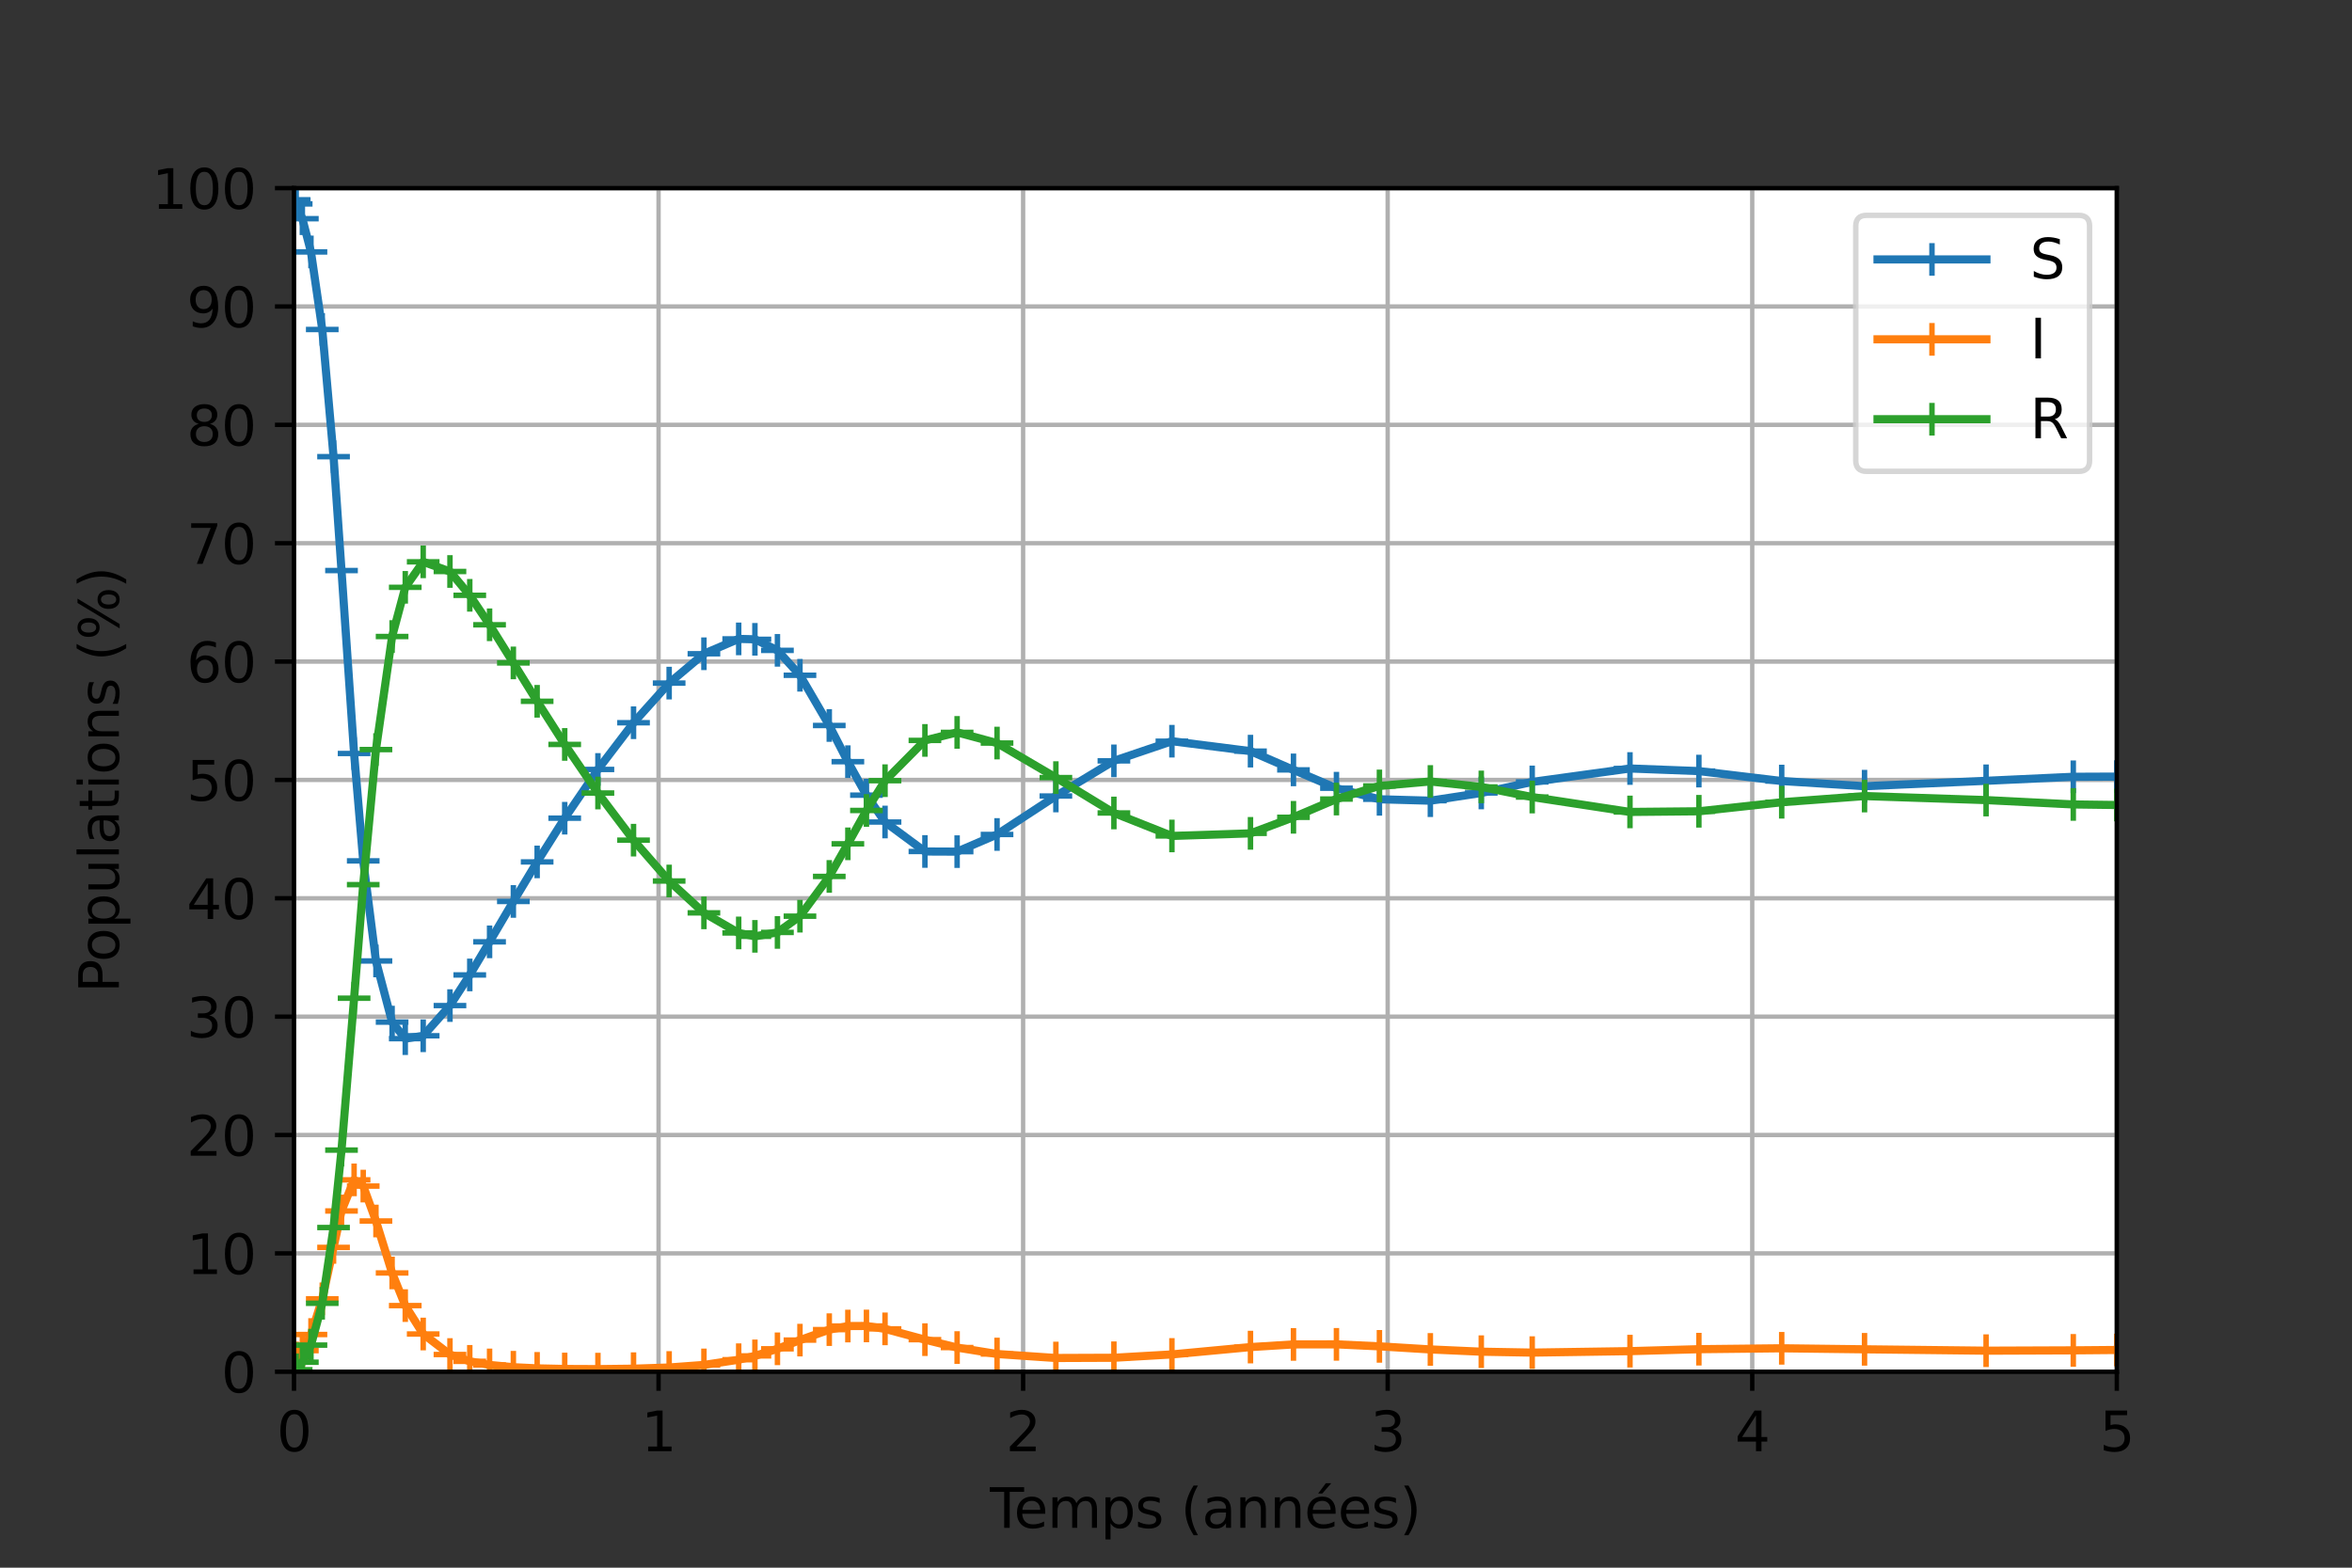<?xml version="1.0" encoding="utf-8" standalone="no"?>
<!DOCTYPE svg PUBLIC "-//W3C//DTD SVG 1.1//EN"
  "http://www.w3.org/Graphics/SVG/1.1/DTD/svg11.dtd">
<svg height="288pt" version="1.1" viewBox="0 0 432 288" width="432pt" xmlns="http://www.w3.org/2000/svg" xmlns:xlink="http://www.w3.org/1999/xlink">
 <rect x="0" y="0" width="432" height="288" fill="#333333" stroke="none"/>
 <defs>
  <style type="text/css">*{stroke-linecap:butt;stroke-linejoin:round;}</style>
 </defs>
 <g id="figure_1">
  <g id="patch_1">
   <path d="M 0 288 
L 432 288 
L 432 0 
L 0 0 
z
" style="fill:none;"/>
  </g>
  <g id="axes_1">
   <g id="patch_2">
    <path d="M 54 252 
L 388.8 252 
L 388.8 34.56 
L 54 34.56 
z
" style="fill:#ffffff;"/>
   </g>
   <g id="matplotlib.axis_1">
    <g id="xtick_1">
     <g id="line2d_1">
      <path clip-path="url(#p3709b6b280)" d="M 54 252 
L 54 34.56 
" style="fill:none;stroke:#b0b0b0;stroke-linecap:square;stroke-width:0.8;"/>
     </g>
     <g id="line2d_2">
      <defs>
       <path d="M 0 0 
L 0 3.5 
" id="m9c7aec742c" style="stroke:#000000;stroke-width:0.8;"/>
      </defs>
      <g>
       <use style="stroke:#000000;stroke-width:0.8;" x="54" xlink:href="#m9c7aec742c" y="252"/>
      </g>
     </g>
     <g id="text_1">
      <!-- 0 -->
      <g transform="translate(50.819 266.598)scale(0.1 -0.1)">
       <defs>
        <path d="M 2034 4250 
Q 1547 4250 1301 3770 
Q 1056 3291 1056 2328 
Q 1056 1369 1301 889 
Q 1547 409 2034 409 
Q 2525 409 2770 889 
Q 3016 1369 3016 2328 
Q 3016 3291 2770 3770 
Q 2525 4250 2034 4250 
z
M 2034 4750 
Q 2819 4750 3233 4129 
Q 3647 3509 3647 2328 
Q 3647 1150 3233 529 
Q 2819 -91 2034 -91 
Q 1250 -91 836 529 
Q 422 1150 422 2328 
Q 422 3509 836 4129 
Q 1250 4750 2034 4750 
z
" id="DejaVuSans-30" transform="scale(0.016)"/>
       </defs>
       <use xlink:href="#DejaVuSans-30"/>
      </g>
     </g>
    </g>
    <g id="xtick_2">
     <g id="line2d_3">
      <path clip-path="url(#p3709b6b280)" d="M 120.96 252 
L 120.96 34.56 
" style="fill:none;stroke:#b0b0b0;stroke-linecap:square;stroke-width:0.8;"/>
     </g>
     <g id="line2d_4">
      <g>
       <use style="stroke:#000000;stroke-width:0.8;" x="120.96" xlink:href="#m9c7aec742c" y="252"/>
      </g>
     </g>
     <g id="text_2">
      <!-- 1 -->
      <g transform="translate(117.779 266.598)scale(0.1 -0.1)">
       <defs>
        <path d="M 794 531 
L 1825 531 
L 1825 4091 
L 703 3866 
L 703 4441 
L 1819 4666 
L 2450 4666 
L 2450 531 
L 3481 531 
L 3481 0 
L 794 0 
L 794 531 
z
" id="DejaVuSans-31" transform="scale(0.016)"/>
       </defs>
       <use xlink:href="#DejaVuSans-31"/>
      </g>
     </g>
    </g>
    <g id="xtick_3">
     <g id="line2d_5">
      <path clip-path="url(#p3709b6b280)" d="M 187.92 252 
L 187.92 34.56 
" style="fill:none;stroke:#b0b0b0;stroke-linecap:square;stroke-width:0.8;"/>
     </g>
     <g id="line2d_6">
      <g>
       <use style="stroke:#000000;stroke-width:0.8;" x="187.92" xlink:href="#m9c7aec742c" y="252"/>
      </g>
     </g>
     <g id="text_3">
      <!-- 2 -->
      <g transform="translate(184.739 266.598)scale(0.1 -0.1)">
       <defs>
        <path d="M 1228 531 
L 3431 531 
L 3431 0 
L 469 0 
L 469 531 
Q 828 903 1448 1529 
Q 2069 2156 2228 2338 
Q 2531 2678 2651 2914 
Q 2772 3150 2772 3378 
Q 2772 3750 2511 3984 
Q 2250 4219 1831 4219 
Q 1534 4219 1204 4116 
Q 875 4013 500 3803 
L 500 4441 
Q 881 4594 1212 4672 
Q 1544 4750 1819 4750 
Q 2544 4750 2975 4387 
Q 3406 4025 3406 3419 
Q 3406 3131 3298 2873 
Q 3191 2616 2906 2266 
Q 2828 2175 2409 1742 
Q 1991 1309 1228 531 
z
" id="DejaVuSans-32" transform="scale(0.016)"/>
       </defs>
       <use xlink:href="#DejaVuSans-32"/>
      </g>
     </g>
    </g>
    <g id="xtick_4">
     <g id="line2d_7">
      <path clip-path="url(#p3709b6b280)" d="M 254.88 252 
L 254.88 34.56 
" style="fill:none;stroke:#b0b0b0;stroke-linecap:square;stroke-width:0.8;"/>
     </g>
     <g id="line2d_8">
      <g>
       <use style="stroke:#000000;stroke-width:0.8;" x="254.88" xlink:href="#m9c7aec742c" y="252"/>
      </g>
     </g>
     <g id="text_4">
      <!-- 3 -->
      <g transform="translate(251.699 266.598)scale(0.1 -0.1)">
       <defs>
        <path d="M 2597 2516 
Q 3050 2419 3304 2112 
Q 3559 1806 3559 1356 
Q 3559 666 3084 287 
Q 2609 -91 1734 -91 
Q 1441 -91 1130 -33 
Q 819 25 488 141 
L 488 750 
Q 750 597 1062 519 
Q 1375 441 1716 441 
Q 2309 441 2620 675 
Q 2931 909 2931 1356 
Q 2931 1769 2642 2001 
Q 2353 2234 1838 2234 
L 1294 2234 
L 1294 2753 
L 1863 2753 
Q 2328 2753 2575 2939 
Q 2822 3125 2822 3475 
Q 2822 3834 2567 4026 
Q 2313 4219 1838 4219 
Q 1578 4219 1281 4162 
Q 984 4106 628 3988 
L 628 4550 
Q 988 4650 1302 4700 
Q 1616 4750 1894 4750 
Q 2613 4750 3031 4423 
Q 3450 4097 3450 3541 
Q 3450 3153 3228 2886 
Q 3006 2619 2597 2516 
z
" id="DejaVuSans-33" transform="scale(0.016)"/>
       </defs>
       <use xlink:href="#DejaVuSans-33"/>
      </g>
     </g>
    </g>
    <g id="xtick_5">
     <g id="line2d_9">
      <path clip-path="url(#p3709b6b280)" d="M 321.84 252 
L 321.84 34.56 
" style="fill:none;stroke:#b0b0b0;stroke-linecap:square;stroke-width:0.8;"/>
     </g>
     <g id="line2d_10">
      <g>
       <use style="stroke:#000000;stroke-width:0.8;" x="321.84" xlink:href="#m9c7aec742c" y="252"/>
      </g>
     </g>
     <g id="text_5">
      <!-- 4 -->
      <g transform="translate(318.659 266.598)scale(0.1 -0.1)">
       <defs>
        <path d="M 2419 4116 
L 825 1625 
L 2419 1625 
L 2419 4116 
z
M 2253 4666 
L 3047 4666 
L 3047 1625 
L 3713 1625 
L 3713 1100 
L 3047 1100 
L 3047 0 
L 2419 0 
L 2419 1100 
L 313 1100 
L 313 1709 
L 2253 4666 
z
" id="DejaVuSans-34" transform="scale(0.016)"/>
       </defs>
       <use xlink:href="#DejaVuSans-34"/>
      </g>
     </g>
    </g>
    <g id="xtick_6">
     <g id="line2d_11">
      <path clip-path="url(#p3709b6b280)" d="M 388.8 252 
L 388.8 34.56 
" style="fill:none;stroke:#b0b0b0;stroke-linecap:square;stroke-width:0.8;"/>
     </g>
     <g id="line2d_12">
      <g>
       <use style="stroke:#000000;stroke-width:0.8;" x="388.8" xlink:href="#m9c7aec742c" y="252"/>
      </g>
     </g>
     <g id="text_6">
      <!-- 5 -->
      <g transform="translate(385.619 266.598)scale(0.1 -0.1)">
       <defs>
        <path d="M 691 4666 
L 3169 4666 
L 3169 4134 
L 1269 4134 
L 1269 2991 
Q 1406 3038 1543 3061 
Q 1681 3084 1819 3084 
Q 2600 3084 3056 2656 
Q 3513 2228 3513 1497 
Q 3513 744 3044 326 
Q 2575 -91 1722 -91 
Q 1428 -91 1123 -41 
Q 819 9 494 109 
L 494 744 
Q 775 591 1075 516 
Q 1375 441 1709 441 
Q 2250 441 2565 725 
Q 2881 1009 2881 1497 
Q 2881 1984 2565 2268 
Q 2250 2553 1709 2553 
Q 1456 2553 1204 2497 
Q 953 2441 691 2322 
L 691 4666 
z
" id="DejaVuSans-35" transform="scale(0.016)"/>
       </defs>
       <use xlink:href="#DejaVuSans-35"/>
      </g>
     </g>
    </g>
    <g id="text_7">
     <!-- Temps (années) -->
     <g transform="translate(181.82 280.677)scale(0.1 -0.1)">
      <defs>
       <path d="M -19 4666 
L 3928 4666 
L 3928 4134 
L 2272 4134 
L 2272 0 
L 1638 0 
L 1638 4134 
L -19 4134 
L -19 4666 
z
" id="DejaVuSans-54" transform="scale(0.016)"/>
       <path d="M 3597 1894 
L 3597 1613 
L 953 1613 
Q 991 1019 1311 708 
Q 1631 397 2203 397 
Q 2534 397 2845 478 
Q 3156 559 3463 722 
L 3463 178 
Q 3153 47 2828 -22 
Q 2503 -91 2169 -91 
Q 1331 -91 842 396 
Q 353 884 353 1716 
Q 353 2575 817 3079 
Q 1281 3584 2069 3584 
Q 2775 3584 3186 3129 
Q 3597 2675 3597 1894 
z
M 3022 2063 
Q 3016 2534 2758 2815 
Q 2500 3097 2075 3097 
Q 1594 3097 1305 2825 
Q 1016 2553 972 2059 
L 3022 2063 
z
" id="DejaVuSans-65" transform="scale(0.016)"/>
       <path d="M 3328 2828 
Q 3544 3216 3844 3400 
Q 4144 3584 4550 3584 
Q 5097 3584 5394 3201 
Q 5691 2819 5691 2113 
L 5691 0 
L 5113 0 
L 5113 2094 
Q 5113 2597 4934 2840 
Q 4756 3084 4391 3084 
Q 3944 3084 3684 2787 
Q 3425 2491 3425 1978 
L 3425 0 
L 2847 0 
L 2847 2094 
Q 2847 2600 2669 2842 
Q 2491 3084 2119 3084 
Q 1678 3084 1418 2786 
Q 1159 2488 1159 1978 
L 1159 0 
L 581 0 
L 581 3500 
L 1159 3500 
L 1159 2956 
Q 1356 3278 1631 3431 
Q 1906 3584 2284 3584 
Q 2666 3584 2933 3390 
Q 3200 3197 3328 2828 
z
" id="DejaVuSans-6d" transform="scale(0.016)"/>
       <path d="M 1159 525 
L 1159 -1331 
L 581 -1331 
L 581 3500 
L 1159 3500 
L 1159 2969 
Q 1341 3281 1617 3432 
Q 1894 3584 2278 3584 
Q 2916 3584 3314 3078 
Q 3713 2572 3713 1747 
Q 3713 922 3314 415 
Q 2916 -91 2278 -91 
Q 1894 -91 1617 61 
Q 1341 213 1159 525 
z
M 3116 1747 
Q 3116 2381 2855 2742 
Q 2594 3103 2138 3103 
Q 1681 3103 1420 2742 
Q 1159 2381 1159 1747 
Q 1159 1113 1420 752 
Q 1681 391 2138 391 
Q 2594 391 2855 752 
Q 3116 1113 3116 1747 
z
" id="DejaVuSans-70" transform="scale(0.016)"/>
       <path d="M 2834 3397 
L 2834 2853 
Q 2591 2978 2328 3040 
Q 2066 3103 1784 3103 
Q 1356 3103 1142 2972 
Q 928 2841 928 2578 
Q 928 2378 1081 2264 
Q 1234 2150 1697 2047 
L 1894 2003 
Q 2506 1872 2764 1633 
Q 3022 1394 3022 966 
Q 3022 478 2636 193 
Q 2250 -91 1575 -91 
Q 1294 -91 989 -36 
Q 684 19 347 128 
L 347 722 
Q 666 556 975 473 
Q 1284 391 1588 391 
Q 1994 391 2212 530 
Q 2431 669 2431 922 
Q 2431 1156 2273 1281 
Q 2116 1406 1581 1522 
L 1381 1569 
Q 847 1681 609 1914 
Q 372 2147 372 2553 
Q 372 3047 722 3315 
Q 1072 3584 1716 3584 
Q 2034 3584 2315 3537 
Q 2597 3491 2834 3397 
z
" id="DejaVuSans-73" transform="scale(0.016)"/>
       <path id="DejaVuSans-20" transform="scale(0.016)"/>
       <path d="M 1984 4856 
Q 1566 4138 1362 3434 
Q 1159 2731 1159 2009 
Q 1159 1288 1364 580 
Q 1569 -128 1984 -844 
L 1484 -844 
Q 1016 -109 783 600 
Q 550 1309 550 2009 
Q 550 2706 781 3412 
Q 1013 4119 1484 4856 
L 1984 4856 
z
" id="DejaVuSans-28" transform="scale(0.016)"/>
       <path d="M 2194 1759 
Q 1497 1759 1228 1600 
Q 959 1441 959 1056 
Q 959 750 1161 570 
Q 1363 391 1709 391 
Q 2188 391 2477 730 
Q 2766 1069 2766 1631 
L 2766 1759 
L 2194 1759 
z
M 3341 1997 
L 3341 0 
L 2766 0 
L 2766 531 
Q 2569 213 2275 61 
Q 1981 -91 1556 -91 
Q 1019 -91 701 211 
Q 384 513 384 1019 
Q 384 1609 779 1909 
Q 1175 2209 1959 2209 
L 2766 2209 
L 2766 2266 
Q 2766 2663 2505 2880 
Q 2244 3097 1772 3097 
Q 1472 3097 1187 3025 
Q 903 2953 641 2809 
L 641 3341 
Q 956 3463 1253 3523 
Q 1550 3584 1831 3584 
Q 2591 3584 2966 3190 
Q 3341 2797 3341 1997 
z
" id="DejaVuSans-61" transform="scale(0.016)"/>
       <path d="M 3513 2113 
L 3513 0 
L 2938 0 
L 2938 2094 
Q 2938 2591 2744 2837 
Q 2550 3084 2163 3084 
Q 1697 3084 1428 2787 
Q 1159 2491 1159 1978 
L 1159 0 
L 581 0 
L 581 3500 
L 1159 3500 
L 1159 2956 
Q 1366 3272 1645 3428 
Q 1925 3584 2291 3584 
Q 2894 3584 3203 3211 
Q 3513 2838 3513 2113 
z
" id="DejaVuSans-6e" transform="scale(0.016)"/>
       <path d="M 3597 1894 
L 3597 1613 
L 953 1613 
Q 991 1019 1311 708 
Q 1631 397 2203 397 
Q 2534 397 2845 478 
Q 3156 559 3463 722 
L 3463 178 
Q 3153 47 2828 -22 
Q 2503 -91 2169 -91 
Q 1331 -91 842 396 
Q 353 884 353 1716 
Q 353 2575 817 3079 
Q 1281 3584 2069 3584 
Q 2775 3584 3186 3129 
Q 3597 2675 3597 1894 
z
M 3022 2063 
Q 3016 2534 2758 2815 
Q 2500 3097 2075 3097 
Q 1594 3097 1305 2825 
Q 1016 2553 972 2059 
L 3022 2063 
z
M 2469 5119 
L 3091 5119 
L 2072 3944 
L 1594 3944 
L 2469 5119 
z
" id="DejaVuSans-e9" transform="scale(0.016)"/>
       <path d="M 513 4856 
L 1013 4856 
Q 1481 4119 1714 3412 
Q 1947 2706 1947 2009 
Q 1947 1309 1714 600 
Q 1481 -109 1013 -844 
L 513 -844 
Q 928 -128 1133 580 
Q 1338 1288 1338 2009 
Q 1338 2731 1133 3434 
Q 928 4138 513 4856 
z
" id="DejaVuSans-29" transform="scale(0.016)"/>
      </defs>
      <use xlink:href="#DejaVuSans-54"/>
      <use x="44.084" xlink:href="#DejaVuSans-65"/>
      <use x="105.607" xlink:href="#DejaVuSans-6d"/>
      <use x="203.02" xlink:href="#DejaVuSans-70"/>
      <use x="266.496" xlink:href="#DejaVuSans-73"/>
      <use x="318.596" xlink:href="#DejaVuSans-20"/>
      <use x="350.383" xlink:href="#DejaVuSans-28"/>
      <use x="389.396" xlink:href="#DejaVuSans-61"/>
      <use x="450.676" xlink:href="#DejaVuSans-6e"/>
      <use x="514.055" xlink:href="#DejaVuSans-6e"/>
      <use x="577.434" xlink:href="#DejaVuSans-e9"/>
      <use x="638.957" xlink:href="#DejaVuSans-65"/>
      <use x="700.48" xlink:href="#DejaVuSans-73"/>
      <use x="752.58" xlink:href="#DejaVuSans-29"/>
     </g>
    </g>
   </g>
   <g id="matplotlib.axis_2">
    <g id="ytick_1">
     <g id="line2d_13">
      <path clip-path="url(#p3709b6b280)" d="M 54 252 
L 388.8 252 
" style="fill:none;stroke:#b0b0b0;stroke-linecap:square;stroke-width:0.8;"/>
     </g>
     <g id="line2d_14">
      <defs>
       <path d="M 0 0 
L -3.5 0 
" id="m6cecc28274" style="stroke:#000000;stroke-width:0.8;"/>
      </defs>
      <g>
       <use style="stroke:#000000;stroke-width:0.8;" x="54" xlink:href="#m6cecc28274" y="252"/>
      </g>
     </g>
     <g id="text_8">
      <!-- 0 -->
      <g transform="translate(40.638 255.799)scale(0.1 -0.1)">
       <use xlink:href="#DejaVuSans-30"/>
      </g>
     </g>
    </g>
    <g id="ytick_2">
     <g id="line2d_15">
      <path clip-path="url(#p3709b6b280)" d="M 54 230.256 
L 388.8 230.256 
" style="fill:none;stroke:#b0b0b0;stroke-linecap:square;stroke-width:0.8;"/>
     </g>
     <g id="line2d_16">
      <g>
       <use style="stroke:#000000;stroke-width:0.8;" x="54" xlink:href="#m6cecc28274" y="230.256"/>
      </g>
     </g>
     <g id="text_9">
      <!-- 10 -->
      <g transform="translate(34.275 234.055)scale(0.1 -0.1)">
       <use xlink:href="#DejaVuSans-31"/>
       <use x="63.623" xlink:href="#DejaVuSans-30"/>
      </g>
     </g>
    </g>
    <g id="ytick_3">
     <g id="line2d_17">
      <path clip-path="url(#p3709b6b280)" d="M 54 208.512 
L 388.8 208.512 
" style="fill:none;stroke:#b0b0b0;stroke-linecap:square;stroke-width:0.8;"/>
     </g>
     <g id="line2d_18">
      <g>
       <use style="stroke:#000000;stroke-width:0.8;" x="54" xlink:href="#m6cecc28274" y="208.512"/>
      </g>
     </g>
     <g id="text_10">
      <!-- 20 -->
      <g transform="translate(34.275 212.311)scale(0.1 -0.1)">
       <use xlink:href="#DejaVuSans-32"/>
       <use x="63.623" xlink:href="#DejaVuSans-30"/>
      </g>
     </g>
    </g>
    <g id="ytick_4">
     <g id="line2d_19">
      <path clip-path="url(#p3709b6b280)" d="M 54 186.768 
L 388.8 186.768 
" style="fill:none;stroke:#b0b0b0;stroke-linecap:square;stroke-width:0.8;"/>
     </g>
     <g id="line2d_20">
      <g>
       <use style="stroke:#000000;stroke-width:0.8;" x="54" xlink:href="#m6cecc28274" y="186.768"/>
      </g>
     </g>
     <g id="text_11">
      <!-- 30 -->
      <g transform="translate(34.275 190.567)scale(0.1 -0.1)">
       <use xlink:href="#DejaVuSans-33"/>
       <use x="63.623" xlink:href="#DejaVuSans-30"/>
      </g>
     </g>
    </g>
    <g id="ytick_5">
     <g id="line2d_21">
      <path clip-path="url(#p3709b6b280)" d="M 54 165.024 
L 388.8 165.024 
" style="fill:none;stroke:#b0b0b0;stroke-linecap:square;stroke-width:0.8;"/>
     </g>
     <g id="line2d_22">
      <g>
       <use style="stroke:#000000;stroke-width:0.8;" x="54" xlink:href="#m6cecc28274" y="165.024"/>
      </g>
     </g>
     <g id="text_12">
      <!-- 40 -->
      <g transform="translate(34.275 168.823)scale(0.1 -0.1)">
       <use xlink:href="#DejaVuSans-34"/>
       <use x="63.623" xlink:href="#DejaVuSans-30"/>
      </g>
     </g>
    </g>
    <g id="ytick_6">
     <g id="line2d_23">
      <path clip-path="url(#p3709b6b280)" d="M 54 143.28 
L 388.8 143.28 
" style="fill:none;stroke:#b0b0b0;stroke-linecap:square;stroke-width:0.8;"/>
     </g>
     <g id="line2d_24">
      <g>
       <use style="stroke:#000000;stroke-width:0.8;" x="54" xlink:href="#m6cecc28274" y="143.28"/>
      </g>
     </g>
     <g id="text_13">
      <!-- 50 -->
      <g transform="translate(34.275 147.079)scale(0.1 -0.1)">
       <use xlink:href="#DejaVuSans-35"/>
       <use x="63.623" xlink:href="#DejaVuSans-30"/>
      </g>
     </g>
    </g>
    <g id="ytick_7">
     <g id="line2d_25">
      <path clip-path="url(#p3709b6b280)" d="M 54 121.536 
L 388.8 121.536 
" style="fill:none;stroke:#b0b0b0;stroke-linecap:square;stroke-width:0.8;"/>
     </g>
     <g id="line2d_26">
      <g>
       <use style="stroke:#000000;stroke-width:0.8;" x="54" xlink:href="#m6cecc28274" y="121.536"/>
      </g>
     </g>
     <g id="text_14">
      <!-- 60 -->
      <g transform="translate(34.275 125.335)scale(0.1 -0.1)">
       <defs>
        <path d="M 2113 2584 
Q 1688 2584 1439 2293 
Q 1191 2003 1191 1497 
Q 1191 994 1439 701 
Q 1688 409 2113 409 
Q 2538 409 2786 701 
Q 3034 994 3034 1497 
Q 3034 2003 2786 2293 
Q 2538 2584 2113 2584 
z
M 3366 4563 
L 3366 3988 
Q 3128 4100 2886 4159 
Q 2644 4219 2406 4219 
Q 1781 4219 1451 3797 
Q 1122 3375 1075 2522 
Q 1259 2794 1537 2939 
Q 1816 3084 2150 3084 
Q 2853 3084 3261 2657 
Q 3669 2231 3669 1497 
Q 3669 778 3244 343 
Q 2819 -91 2113 -91 
Q 1303 -91 875 529 
Q 447 1150 447 2328 
Q 447 3434 972 4092 
Q 1497 4750 2381 4750 
Q 2619 4750 2861 4703 
Q 3103 4656 3366 4563 
z
" id="DejaVuSans-36" transform="scale(0.016)"/>
       </defs>
       <use xlink:href="#DejaVuSans-36"/>
       <use x="63.623" xlink:href="#DejaVuSans-30"/>
      </g>
     </g>
    </g>
    <g id="ytick_8">
     <g id="line2d_27">
      <path clip-path="url(#p3709b6b280)" d="M 54 99.792 
L 388.8 99.792 
" style="fill:none;stroke:#b0b0b0;stroke-linecap:square;stroke-width:0.8;"/>
     </g>
     <g id="line2d_28">
      <g>
       <use style="stroke:#000000;stroke-width:0.8;" x="54" xlink:href="#m6cecc28274" y="99.792"/>
      </g>
     </g>
     <g id="text_15">
      <!-- 70 -->
      <g transform="translate(34.275 103.591)scale(0.1 -0.1)">
       <defs>
        <path d="M 525 4666 
L 3525 4666 
L 3525 4397 
L 1831 0 
L 1172 0 
L 2766 4134 
L 525 4134 
L 525 4666 
z
" id="DejaVuSans-37" transform="scale(0.016)"/>
       </defs>
       <use xlink:href="#DejaVuSans-37"/>
       <use x="63.623" xlink:href="#DejaVuSans-30"/>
      </g>
     </g>
    </g>
    <g id="ytick_9">
     <g id="line2d_29">
      <path clip-path="url(#p3709b6b280)" d="M 54 78.048 
L 388.8 78.048 
" style="fill:none;stroke:#b0b0b0;stroke-linecap:square;stroke-width:0.8;"/>
     </g>
     <g id="line2d_30">
      <g>
       <use style="stroke:#000000;stroke-width:0.8;" x="54" xlink:href="#m6cecc28274" y="78.048"/>
      </g>
     </g>
     <g id="text_16">
      <!-- 80 -->
      <g transform="translate(34.275 81.847)scale(0.1 -0.1)">
       <defs>
        <path d="M 2034 2216 
Q 1584 2216 1326 1975 
Q 1069 1734 1069 1313 
Q 1069 891 1326 650 
Q 1584 409 2034 409 
Q 2484 409 2743 651 
Q 3003 894 3003 1313 
Q 3003 1734 2745 1975 
Q 2488 2216 2034 2216 
z
M 1403 2484 
Q 997 2584 770 2862 
Q 544 3141 544 3541 
Q 544 4100 942 4425 
Q 1341 4750 2034 4750 
Q 2731 4750 3128 4425 
Q 3525 4100 3525 3541 
Q 3525 3141 3298 2862 
Q 3072 2584 2669 2484 
Q 3125 2378 3379 2068 
Q 3634 1759 3634 1313 
Q 3634 634 3220 271 
Q 2806 -91 2034 -91 
Q 1263 -91 848 271 
Q 434 634 434 1313 
Q 434 1759 690 2068 
Q 947 2378 1403 2484 
z
M 1172 3481 
Q 1172 3119 1398 2916 
Q 1625 2713 2034 2713 
Q 2441 2713 2670 2916 
Q 2900 3119 2900 3481 
Q 2900 3844 2670 4047 
Q 2441 4250 2034 4250 
Q 1625 4250 1398 4047 
Q 1172 3844 1172 3481 
z
" id="DejaVuSans-38" transform="scale(0.016)"/>
       </defs>
       <use xlink:href="#DejaVuSans-38"/>
       <use x="63.623" xlink:href="#DejaVuSans-30"/>
      </g>
     </g>
    </g>
    <g id="ytick_10">
     <g id="line2d_31">
      <path clip-path="url(#p3709b6b280)" d="M 54 56.304 
L 388.8 56.304 
" style="fill:none;stroke:#b0b0b0;stroke-linecap:square;stroke-width:0.8;"/>
     </g>
     <g id="line2d_32">
      <g>
       <use style="stroke:#000000;stroke-width:0.8;" x="54" xlink:href="#m6cecc28274" y="56.304"/>
      </g>
     </g>
     <g id="text_17">
      <!-- 90 -->
      <g transform="translate(34.275 60.103)scale(0.1 -0.1)">
       <defs>
        <path d="M 703 97 
L 703 672 
Q 941 559 1184 500 
Q 1428 441 1663 441 
Q 2288 441 2617 861 
Q 2947 1281 2994 2138 
Q 2813 1869 2534 1725 
Q 2256 1581 1919 1581 
Q 1219 1581 811 2004 
Q 403 2428 403 3163 
Q 403 3881 828 4315 
Q 1253 4750 1959 4750 
Q 2769 4750 3195 4129 
Q 3622 3509 3622 2328 
Q 3622 1225 3098 567 
Q 2575 -91 1691 -91 
Q 1453 -91 1209 -44 
Q 966 3 703 97 
z
M 1959 2075 
Q 2384 2075 2632 2365 
Q 2881 2656 2881 3163 
Q 2881 3666 2632 3958 
Q 2384 4250 1959 4250 
Q 1534 4250 1286 3958 
Q 1038 3666 1038 3163 
Q 1038 2656 1286 2365 
Q 1534 2075 1959 2075 
z
" id="DejaVuSans-39" transform="scale(0.016)"/>
       </defs>
       <use xlink:href="#DejaVuSans-39"/>
       <use x="63.623" xlink:href="#DejaVuSans-30"/>
      </g>
     </g>
    </g>
    <g id="ytick_11">
     <g id="line2d_33">
      <path clip-path="url(#p3709b6b280)" d="M 54 34.56 
L 388.8 34.56 
" style="fill:none;stroke:#b0b0b0;stroke-linecap:square;stroke-width:0.8;"/>
     </g>
     <g id="line2d_34">
      <g>
       <use style="stroke:#000000;stroke-width:0.8;" x="54" xlink:href="#m6cecc28274" y="34.56"/>
      </g>
     </g>
     <g id="text_18">
      <!-- 100 -->
      <g transform="translate(27.913 38.359)scale(0.1 -0.1)">
       <use xlink:href="#DejaVuSans-31"/>
       <use x="63.623" xlink:href="#DejaVuSans-30"/>
       <use x="127.246" xlink:href="#DejaVuSans-30"/>
      </g>
     </g>
    </g>
    <g id="text_19">
     <!-- Populations (%) -->
     <g transform="translate(21.833 182.393)rotate(-90)scale(0.1 -0.1)">
      <defs>
       <path d="M 1259 4147 
L 1259 2394 
L 2053 2394 
Q 2494 2394 2734 2622 
Q 2975 2850 2975 3272 
Q 2975 3691 2734 3919 
Q 2494 4147 2053 4147 
L 1259 4147 
z
M 628 4666 
L 2053 4666 
Q 2838 4666 3239 4311 
Q 3641 3956 3641 3272 
Q 3641 2581 3239 2228 
Q 2838 1875 2053 1875 
L 1259 1875 
L 1259 0 
L 628 0 
L 628 4666 
z
" id="DejaVuSans-50" transform="scale(0.016)"/>
       <path d="M 1959 3097 
Q 1497 3097 1228 2736 
Q 959 2375 959 1747 
Q 959 1119 1226 758 
Q 1494 397 1959 397 
Q 2419 397 2687 759 
Q 2956 1122 2956 1747 
Q 2956 2369 2687 2733 
Q 2419 3097 1959 3097 
z
M 1959 3584 
Q 2709 3584 3137 3096 
Q 3566 2609 3566 1747 
Q 3566 888 3137 398 
Q 2709 -91 1959 -91 
Q 1206 -91 779 398 
Q 353 888 353 1747 
Q 353 2609 779 3096 
Q 1206 3584 1959 3584 
z
" id="DejaVuSans-6f" transform="scale(0.016)"/>
       <path d="M 544 1381 
L 544 3500 
L 1119 3500 
L 1119 1403 
Q 1119 906 1312 657 
Q 1506 409 1894 409 
Q 2359 409 2629 706 
Q 2900 1003 2900 1516 
L 2900 3500 
L 3475 3500 
L 3475 0 
L 2900 0 
L 2900 538 
Q 2691 219 2414 64 
Q 2138 -91 1772 -91 
Q 1169 -91 856 284 
Q 544 659 544 1381 
z
M 1991 3584 
L 1991 3584 
z
" id="DejaVuSans-75" transform="scale(0.016)"/>
       <path d="M 603 4863 
L 1178 4863 
L 1178 0 
L 603 0 
L 603 4863 
z
" id="DejaVuSans-6c" transform="scale(0.016)"/>
       <path d="M 1172 4494 
L 1172 3500 
L 2356 3500 
L 2356 3053 
L 1172 3053 
L 1172 1153 
Q 1172 725 1289 603 
Q 1406 481 1766 481 
L 2356 481 
L 2356 0 
L 1766 0 
Q 1100 0 847 248 
Q 594 497 594 1153 
L 594 3053 
L 172 3053 
L 172 3500 
L 594 3500 
L 594 4494 
L 1172 4494 
z
" id="DejaVuSans-74" transform="scale(0.016)"/>
       <path d="M 603 3500 
L 1178 3500 
L 1178 0 
L 603 0 
L 603 3500 
z
M 603 4863 
L 1178 4863 
L 1178 4134 
L 603 4134 
L 603 4863 
z
" id="DejaVuSans-69" transform="scale(0.016)"/>
       <path d="M 4653 2053 
Q 4381 2053 4226 1822 
Q 4072 1591 4072 1178 
Q 4072 772 4226 539 
Q 4381 306 4653 306 
Q 4919 306 5073 539 
Q 5228 772 5228 1178 
Q 5228 1588 5073 1820 
Q 4919 2053 4653 2053 
z
M 4653 2450 
Q 5147 2450 5437 2106 
Q 5728 1763 5728 1178 
Q 5728 594 5436 251 
Q 5144 -91 4653 -91 
Q 4153 -91 3862 251 
Q 3572 594 3572 1178 
Q 3572 1766 3864 2108 
Q 4156 2450 4653 2450 
z
M 1428 4353 
Q 1159 4353 1004 4120 
Q 850 3888 850 3481 
Q 850 3069 1003 2837 
Q 1156 2606 1428 2606 
Q 1700 2606 1854 2837 
Q 2009 3069 2009 3481 
Q 2009 3884 1853 4118 
Q 1697 4353 1428 4353 
z
M 4250 4750 
L 4750 4750 
L 1831 -91 
L 1331 -91 
L 4250 4750 
z
M 1428 4750 
Q 1922 4750 2215 4408 
Q 2509 4066 2509 3481 
Q 2509 2891 2217 2550 
Q 1925 2209 1428 2209 
Q 931 2209 642 2551 
Q 353 2894 353 3481 
Q 353 4063 643 4406 
Q 934 4750 1428 4750 
z
" id="DejaVuSans-25" transform="scale(0.016)"/>
      </defs>
      <use xlink:href="#DejaVuSans-50"/>
      <use x="56.678" xlink:href="#DejaVuSans-6f"/>
      <use x="117.859" xlink:href="#DejaVuSans-70"/>
      <use x="181.336" xlink:href="#DejaVuSans-75"/>
      <use x="244.715" xlink:href="#DejaVuSans-6c"/>
      <use x="272.498" xlink:href="#DejaVuSans-61"/>
      <use x="333.777" xlink:href="#DejaVuSans-74"/>
      <use x="372.986" xlink:href="#DejaVuSans-69"/>
      <use x="400.77" xlink:href="#DejaVuSans-6f"/>
      <use x="461.951" xlink:href="#DejaVuSans-6e"/>
      <use x="525.33" xlink:href="#DejaVuSans-73"/>
      <use x="577.43" xlink:href="#DejaVuSans-20"/>
      <use x="609.217" xlink:href="#DejaVuSans-28"/>
      <use x="648.23" xlink:href="#DejaVuSans-25"/>
      <use x="743.25" xlink:href="#DejaVuSans-29"/>
     </g>
    </g>
   </g>
   <g id="line2d_35">
    <path clip-path="url(#p3709b6b280)" d="M 54 36.734 
L 54.004 36.74 
L 54.04 36.802 
L 54.403 37.462 
L 55.536 40.18 
L 57.116 46.279 
L 59.19 60.527 
L 61.265 83.895 
L 62.726 104.817 
L 65.039 138.425 
L 66.715 158.153 
L 69.052 176.536 
L 72.019 187.772 
L 74.435 190.815 
L 77.729 190.281 
L 82.646 184.734 
L 86.284 179.105 
L 89.922 173.023 
L 94.291 165.606 
L 98.659 158.343 
L 103.723 150.312 
L 109.823 141.352 
L 116.364 132.772 
L 122.906 125.491 
L 129.292 120.104 
L 135.678 117.371 
L 138.658 117.447 
L 142.795 119.475 
L 146.932 124.05 
L 152.316 133.281 
L 155.73 139.929 
L 159.143 146.081 
L 162.556 151.015 
L 169.884 156.429 
L 175.797 156.454 
L 183.129 153.306 
L 193.938 146.234 
L 204.594 139.778 
L 215.25 136.166 
L 229.681 137.992 
L 237.575 141.434 
L 245.47 144.801 
L 253.364 146.835 
L 262.718 147.093 
L 272.072 145.675 
L 281.426 143.648 
L 299.384 141.179 
L 312.039 141.657 
L 327.252 143.483 
L 342.465 144.433 
L 364.789 143.442 
L 380.806 142.703 
L 388.8 142.669 
" style="fill:none;stroke:#1f77b4;stroke-linecap:square;stroke-width:1.5;"/>
    <defs>
     <path d="M -3 0 
L 3 0 
M 0 3 
L 0 -3 
" id="m26f4994bc3" style="stroke:#1f77b4;"/>
    </defs>
    <g clip-path="url(#p3709b6b280)">
     <use style="fill:#1f77b4;stroke:#1f77b4;" x="54" xlink:href="#m26f4994bc3" y="36.734"/>
     <use style="fill:#1f77b4;stroke:#1f77b4;" x="54.004" xlink:href="#m26f4994bc3" y="36.74"/>
     <use style="fill:#1f77b4;stroke:#1f77b4;" x="54.04" xlink:href="#m26f4994bc3" y="36.802"/>
     <use style="fill:#1f77b4;stroke:#1f77b4;" x="54.403" xlink:href="#m26f4994bc3" y="37.462"/>
     <use style="fill:#1f77b4;stroke:#1f77b4;" x="55.536" xlink:href="#m26f4994bc3" y="40.18"/>
     <use style="fill:#1f77b4;stroke:#1f77b4;" x="57.116" xlink:href="#m26f4994bc3" y="46.279"/>
     <use style="fill:#1f77b4;stroke:#1f77b4;" x="59.19" xlink:href="#m26f4994bc3" y="60.527"/>
     <use style="fill:#1f77b4;stroke:#1f77b4;" x="61.265" xlink:href="#m26f4994bc3" y="83.895"/>
     <use style="fill:#1f77b4;stroke:#1f77b4;" x="62.726" xlink:href="#m26f4994bc3" y="104.817"/>
     <use style="fill:#1f77b4;stroke:#1f77b4;" x="65.039" xlink:href="#m26f4994bc3" y="138.425"/>
     <use style="fill:#1f77b4;stroke:#1f77b4;" x="66.715" xlink:href="#m26f4994bc3" y="158.153"/>
     <use style="fill:#1f77b4;stroke:#1f77b4;" x="69.052" xlink:href="#m26f4994bc3" y="176.536"/>
     <use style="fill:#1f77b4;stroke:#1f77b4;" x="72.019" xlink:href="#m26f4994bc3" y="187.772"/>
     <use style="fill:#1f77b4;stroke:#1f77b4;" x="74.435" xlink:href="#m26f4994bc3" y="190.815"/>
     <use style="fill:#1f77b4;stroke:#1f77b4;" x="77.729" xlink:href="#m26f4994bc3" y="190.281"/>
     <use style="fill:#1f77b4;stroke:#1f77b4;" x="82.646" xlink:href="#m26f4994bc3" y="184.734"/>
     <use style="fill:#1f77b4;stroke:#1f77b4;" x="86.284" xlink:href="#m26f4994bc3" y="179.105"/>
     <use style="fill:#1f77b4;stroke:#1f77b4;" x="89.922" xlink:href="#m26f4994bc3" y="173.023"/>
     <use style="fill:#1f77b4;stroke:#1f77b4;" x="94.291" xlink:href="#m26f4994bc3" y="165.606"/>
     <use style="fill:#1f77b4;stroke:#1f77b4;" x="98.659" xlink:href="#m26f4994bc3" y="158.343"/>
     <use style="fill:#1f77b4;stroke:#1f77b4;" x="103.723" xlink:href="#m26f4994bc3" y="150.312"/>
     <use style="fill:#1f77b4;stroke:#1f77b4;" x="109.823" xlink:href="#m26f4994bc3" y="141.352"/>
     <use style="fill:#1f77b4;stroke:#1f77b4;" x="116.364" xlink:href="#m26f4994bc3" y="132.772"/>
     <use style="fill:#1f77b4;stroke:#1f77b4;" x="122.906" xlink:href="#m26f4994bc3" y="125.491"/>
     <use style="fill:#1f77b4;stroke:#1f77b4;" x="129.292" xlink:href="#m26f4994bc3" y="120.104"/>
     <use style="fill:#1f77b4;stroke:#1f77b4;" x="135.678" xlink:href="#m26f4994bc3" y="117.371"/>
     <use style="fill:#1f77b4;stroke:#1f77b4;" x="138.658" xlink:href="#m26f4994bc3" y="117.447"/>
     <use style="fill:#1f77b4;stroke:#1f77b4;" x="142.795" xlink:href="#m26f4994bc3" y="119.475"/>
     <use style="fill:#1f77b4;stroke:#1f77b4;" x="146.932" xlink:href="#m26f4994bc3" y="124.05"/>
     <use style="fill:#1f77b4;stroke:#1f77b4;" x="152.316" xlink:href="#m26f4994bc3" y="133.281"/>
     <use style="fill:#1f77b4;stroke:#1f77b4;" x="155.73" xlink:href="#m26f4994bc3" y="139.929"/>
     <use style="fill:#1f77b4;stroke:#1f77b4;" x="159.143" xlink:href="#m26f4994bc3" y="146.081"/>
     <use style="fill:#1f77b4;stroke:#1f77b4;" x="162.556" xlink:href="#m26f4994bc3" y="151.015"/>
     <use style="fill:#1f77b4;stroke:#1f77b4;" x="169.884" xlink:href="#m26f4994bc3" y="156.429"/>
     <use style="fill:#1f77b4;stroke:#1f77b4;" x="175.797" xlink:href="#m26f4994bc3" y="156.454"/>
     <use style="fill:#1f77b4;stroke:#1f77b4;" x="183.129" xlink:href="#m26f4994bc3" y="153.306"/>
     <use style="fill:#1f77b4;stroke:#1f77b4;" x="193.938" xlink:href="#m26f4994bc3" y="146.234"/>
     <use style="fill:#1f77b4;stroke:#1f77b4;" x="204.594" xlink:href="#m26f4994bc3" y="139.778"/>
     <use style="fill:#1f77b4;stroke:#1f77b4;" x="215.25" xlink:href="#m26f4994bc3" y="136.166"/>
     <use style="fill:#1f77b4;stroke:#1f77b4;" x="229.681" xlink:href="#m26f4994bc3" y="137.992"/>
     <use style="fill:#1f77b4;stroke:#1f77b4;" x="237.575" xlink:href="#m26f4994bc3" y="141.434"/>
     <use style="fill:#1f77b4;stroke:#1f77b4;" x="245.47" xlink:href="#m26f4994bc3" y="144.801"/>
     <use style="fill:#1f77b4;stroke:#1f77b4;" x="253.364" xlink:href="#m26f4994bc3" y="146.835"/>
     <use style="fill:#1f77b4;stroke:#1f77b4;" x="262.718" xlink:href="#m26f4994bc3" y="147.093"/>
     <use style="fill:#1f77b4;stroke:#1f77b4;" x="272.072" xlink:href="#m26f4994bc3" y="145.675"/>
     <use style="fill:#1f77b4;stroke:#1f77b4;" x="281.426" xlink:href="#m26f4994bc3" y="143.648"/>
     <use style="fill:#1f77b4;stroke:#1f77b4;" x="299.384" xlink:href="#m26f4994bc3" y="141.179"/>
     <use style="fill:#1f77b4;stroke:#1f77b4;" x="312.039" xlink:href="#m26f4994bc3" y="141.657"/>
     <use style="fill:#1f77b4;stroke:#1f77b4;" x="327.252" xlink:href="#m26f4994bc3" y="143.483"/>
     <use style="fill:#1f77b4;stroke:#1f77b4;" x="342.465" xlink:href="#m26f4994bc3" y="144.433"/>
     <use style="fill:#1f77b4;stroke:#1f77b4;" x="364.789" xlink:href="#m26f4994bc3" y="143.442"/>
     <use style="fill:#1f77b4;stroke:#1f77b4;" x="380.806" xlink:href="#m26f4994bc3" y="142.703"/>
     <use style="fill:#1f77b4;stroke:#1f77b4;" x="388.8" xlink:href="#m26f4994bc3" y="142.669"/>
    </g>
   </g>
   <g id="line2d_36">
    <path clip-path="url(#p3709b6b280)" d="M 54 249.826 
L 54.004 249.823 
L 54.04 249.792 
L 54.403 249.465 
L 55.536 248.126 
L 57.116 245.167 
L 59.19 238.606 
L 61.265 229.159 
L 62.726 222.464 
L 65.039 216.756 
L 66.715 217.892 
L 69.052 224.314 
L 72.019 233.856 
L 74.435 239.848 
L 77.729 245.069 
L 82.646 248.836 
L 86.284 250.089 
L 89.922 250.753 
L 94.291 251.171 
L 98.659 251.381 
L 103.723 251.493 
L 109.823 251.52 
L 116.364 251.443 
L 122.906 251.222 
L 129.292 250.752 
L 135.678 249.798 
L 138.658 249.095 
L 142.795 247.792 
L 146.932 246.193 
L 152.316 244.269 
L 155.73 243.611 
L 159.143 243.591 
L 162.556 244.127 
L 169.884 246.104 
L 175.797 247.563 
L 183.129 248.745 
L 193.938 249.477 
L 204.594 249.435 
L 215.25 248.822 
L 229.681 247.472 
L 237.575 246.983 
L 245.47 246.97 
L 253.364 247.337 
L 262.718 247.903 
L 272.072 248.32 
L 281.426 248.487 
L 299.384 248.219 
L 312.039 247.86 
L 327.252 247.693 
L 342.465 247.88 
L 364.789 248.134 
L 380.806 248.073 
L 388.8 248.004 
" style="fill:none;stroke:#ff7f0e;stroke-linecap:square;stroke-width:1.5;"/>
    <defs>
     <path d="M -3 0 
L 3 0 
M 0 3 
L 0 -3 
" id="md775c7c2a8" style="stroke:#ff7f0e;"/>
    </defs>
    <g clip-path="url(#p3709b6b280)">
     <use style="fill:#ff7f0e;stroke:#ff7f0e;" x="54" xlink:href="#md775c7c2a8" y="249.826"/>
     <use style="fill:#ff7f0e;stroke:#ff7f0e;" x="54.004" xlink:href="#md775c7c2a8" y="249.823"/>
     <use style="fill:#ff7f0e;stroke:#ff7f0e;" x="54.04" xlink:href="#md775c7c2a8" y="249.792"/>
     <use style="fill:#ff7f0e;stroke:#ff7f0e;" x="54.403" xlink:href="#md775c7c2a8" y="249.465"/>
     <use style="fill:#ff7f0e;stroke:#ff7f0e;" x="55.536" xlink:href="#md775c7c2a8" y="248.126"/>
     <use style="fill:#ff7f0e;stroke:#ff7f0e;" x="57.116" xlink:href="#md775c7c2a8" y="245.167"/>
     <use style="fill:#ff7f0e;stroke:#ff7f0e;" x="59.19" xlink:href="#md775c7c2a8" y="238.606"/>
     <use style="fill:#ff7f0e;stroke:#ff7f0e;" x="61.265" xlink:href="#md775c7c2a8" y="229.159"/>
     <use style="fill:#ff7f0e;stroke:#ff7f0e;" x="62.726" xlink:href="#md775c7c2a8" y="222.464"/>
     <use style="fill:#ff7f0e;stroke:#ff7f0e;" x="65.039" xlink:href="#md775c7c2a8" y="216.756"/>
     <use style="fill:#ff7f0e;stroke:#ff7f0e;" x="66.715" xlink:href="#md775c7c2a8" y="217.892"/>
     <use style="fill:#ff7f0e;stroke:#ff7f0e;" x="69.052" xlink:href="#md775c7c2a8" y="224.314"/>
     <use style="fill:#ff7f0e;stroke:#ff7f0e;" x="72.019" xlink:href="#md775c7c2a8" y="233.856"/>
     <use style="fill:#ff7f0e;stroke:#ff7f0e;" x="74.435" xlink:href="#md775c7c2a8" y="239.848"/>
     <use style="fill:#ff7f0e;stroke:#ff7f0e;" x="77.729" xlink:href="#md775c7c2a8" y="245.069"/>
     <use style="fill:#ff7f0e;stroke:#ff7f0e;" x="82.646" xlink:href="#md775c7c2a8" y="248.836"/>
     <use style="fill:#ff7f0e;stroke:#ff7f0e;" x="86.284" xlink:href="#md775c7c2a8" y="250.089"/>
     <use style="fill:#ff7f0e;stroke:#ff7f0e;" x="89.922" xlink:href="#md775c7c2a8" y="250.753"/>
     <use style="fill:#ff7f0e;stroke:#ff7f0e;" x="94.291" xlink:href="#md775c7c2a8" y="251.171"/>
     <use style="fill:#ff7f0e;stroke:#ff7f0e;" x="98.659" xlink:href="#md775c7c2a8" y="251.381"/>
     <use style="fill:#ff7f0e;stroke:#ff7f0e;" x="103.723" xlink:href="#md775c7c2a8" y="251.493"/>
     <use style="fill:#ff7f0e;stroke:#ff7f0e;" x="109.823" xlink:href="#md775c7c2a8" y="251.52"/>
     <use style="fill:#ff7f0e;stroke:#ff7f0e;" x="116.364" xlink:href="#md775c7c2a8" y="251.443"/>
     <use style="fill:#ff7f0e;stroke:#ff7f0e;" x="122.906" xlink:href="#md775c7c2a8" y="251.222"/>
     <use style="fill:#ff7f0e;stroke:#ff7f0e;" x="129.292" xlink:href="#md775c7c2a8" y="250.752"/>
     <use style="fill:#ff7f0e;stroke:#ff7f0e;" x="135.678" xlink:href="#md775c7c2a8" y="249.798"/>
     <use style="fill:#ff7f0e;stroke:#ff7f0e;" x="138.658" xlink:href="#md775c7c2a8" y="249.095"/>
     <use style="fill:#ff7f0e;stroke:#ff7f0e;" x="142.795" xlink:href="#md775c7c2a8" y="247.792"/>
     <use style="fill:#ff7f0e;stroke:#ff7f0e;" x="146.932" xlink:href="#md775c7c2a8" y="246.193"/>
     <use style="fill:#ff7f0e;stroke:#ff7f0e;" x="152.316" xlink:href="#md775c7c2a8" y="244.269"/>
     <use style="fill:#ff7f0e;stroke:#ff7f0e;" x="155.73" xlink:href="#md775c7c2a8" y="243.611"/>
     <use style="fill:#ff7f0e;stroke:#ff7f0e;" x="159.143" xlink:href="#md775c7c2a8" y="243.591"/>
     <use style="fill:#ff7f0e;stroke:#ff7f0e;" x="162.556" xlink:href="#md775c7c2a8" y="244.127"/>
     <use style="fill:#ff7f0e;stroke:#ff7f0e;" x="169.884" xlink:href="#md775c7c2a8" y="246.104"/>
     <use style="fill:#ff7f0e;stroke:#ff7f0e;" x="175.797" xlink:href="#md775c7c2a8" y="247.563"/>
     <use style="fill:#ff7f0e;stroke:#ff7f0e;" x="183.129" xlink:href="#md775c7c2a8" y="248.745"/>
     <use style="fill:#ff7f0e;stroke:#ff7f0e;" x="193.938" xlink:href="#md775c7c2a8" y="249.477"/>
     <use style="fill:#ff7f0e;stroke:#ff7f0e;" x="204.594" xlink:href="#md775c7c2a8" y="249.435"/>
     <use style="fill:#ff7f0e;stroke:#ff7f0e;" x="215.25" xlink:href="#md775c7c2a8" y="248.822"/>
     <use style="fill:#ff7f0e;stroke:#ff7f0e;" x="229.681" xlink:href="#md775c7c2a8" y="247.472"/>
     <use style="fill:#ff7f0e;stroke:#ff7f0e;" x="237.575" xlink:href="#md775c7c2a8" y="246.983"/>
     <use style="fill:#ff7f0e;stroke:#ff7f0e;" x="245.47" xlink:href="#md775c7c2a8" y="246.97"/>
     <use style="fill:#ff7f0e;stroke:#ff7f0e;" x="253.364" xlink:href="#md775c7c2a8" y="247.337"/>
     <use style="fill:#ff7f0e;stroke:#ff7f0e;" x="262.718" xlink:href="#md775c7c2a8" y="247.903"/>
     <use style="fill:#ff7f0e;stroke:#ff7f0e;" x="272.072" xlink:href="#md775c7c2a8" y="248.32"/>
     <use style="fill:#ff7f0e;stroke:#ff7f0e;" x="281.426" xlink:href="#md775c7c2a8" y="248.487"/>
     <use style="fill:#ff7f0e;stroke:#ff7f0e;" x="299.384" xlink:href="#md775c7c2a8" y="248.219"/>
     <use style="fill:#ff7f0e;stroke:#ff7f0e;" x="312.039" xlink:href="#md775c7c2a8" y="247.86"/>
     <use style="fill:#ff7f0e;stroke:#ff7f0e;" x="327.252" xlink:href="#md775c7c2a8" y="247.693"/>
     <use style="fill:#ff7f0e;stroke:#ff7f0e;" x="342.465" xlink:href="#md775c7c2a8" y="247.88"/>
     <use style="fill:#ff7f0e;stroke:#ff7f0e;" x="364.789" xlink:href="#md775c7c2a8" y="248.134"/>
     <use style="fill:#ff7f0e;stroke:#ff7f0e;" x="380.806" xlink:href="#md775c7c2a8" y="248.073"/>
     <use style="fill:#ff7f0e;stroke:#ff7f0e;" x="388.8" xlink:href="#md775c7c2a8" y="248.004"/>
    </g>
   </g>
   <g id="line2d_37">
    <path clip-path="url(#p3709b6b280)" d="M 54 252 
L 54.004 251.997 
L 54.04 251.966 
L 54.403 251.632 
L 55.536 250.255 
L 57.116 247.114 
L 59.19 239.427 
L 61.265 225.506 
L 62.726 211.279 
L 65.039 183.379 
L 66.715 162.516 
L 69.052 137.709 
L 72.019 116.932 
L 74.435 107.897 
L 77.729 103.21 
L 82.646 104.991 
L 86.284 109.367 
L 89.922 114.783 
L 94.291 121.783 
L 98.659 128.836 
L 103.723 136.756 
L 109.823 145.688 
L 116.364 154.345 
L 122.906 161.847 
L 129.292 167.704 
L 135.678 171.391 
L 138.658 172.017 
L 142.795 171.293 
L 146.932 168.317 
L 152.316 161.01 
L 155.73 155.02 
L 159.143 148.888 
L 162.556 143.418 
L 169.884 136.027 
L 175.797 134.544 
L 183.129 136.509 
L 193.938 142.849 
L 204.594 149.347 
L 215.25 153.572 
L 229.681 153.096 
L 237.575 150.143 
L 245.47 146.789 
L 253.364 144.387 
L 262.718 143.563 
L 272.072 144.565 
L 281.426 146.425 
L 299.384 149.162 
L 312.039 149.043 
L 327.252 147.384 
L 342.465 146.246 
L 364.789 146.984 
L 380.806 147.784 
L 388.8 147.888 
" style="fill:none;stroke:#2ca02c;stroke-linecap:square;stroke-width:1.5;"/>
    <defs>
     <path d="M -3 0 
L 3 0 
M 0 3 
L 0 -3 
" id="m313d4a642a" style="stroke:#2ca02c;"/>
    </defs>
    <g clip-path="url(#p3709b6b280)">
     <use style="fill:#2ca02c;stroke:#2ca02c;" x="54" xlink:href="#m313d4a642a" y="252"/>
     <use style="fill:#2ca02c;stroke:#2ca02c;" x="54.004" xlink:href="#m313d4a642a" y="251.997"/>
     <use style="fill:#2ca02c;stroke:#2ca02c;" x="54.04" xlink:href="#m313d4a642a" y="251.966"/>
     <use style="fill:#2ca02c;stroke:#2ca02c;" x="54.403" xlink:href="#m313d4a642a" y="251.632"/>
     <use style="fill:#2ca02c;stroke:#2ca02c;" x="55.536" xlink:href="#m313d4a642a" y="250.255"/>
     <use style="fill:#2ca02c;stroke:#2ca02c;" x="57.116" xlink:href="#m313d4a642a" y="247.114"/>
     <use style="fill:#2ca02c;stroke:#2ca02c;" x="59.19" xlink:href="#m313d4a642a" y="239.427"/>
     <use style="fill:#2ca02c;stroke:#2ca02c;" x="61.265" xlink:href="#m313d4a642a" y="225.506"/>
     <use style="fill:#2ca02c;stroke:#2ca02c;" x="62.726" xlink:href="#m313d4a642a" y="211.279"/>
     <use style="fill:#2ca02c;stroke:#2ca02c;" x="65.039" xlink:href="#m313d4a642a" y="183.379"/>
     <use style="fill:#2ca02c;stroke:#2ca02c;" x="66.715" xlink:href="#m313d4a642a" y="162.516"/>
     <use style="fill:#2ca02c;stroke:#2ca02c;" x="69.052" xlink:href="#m313d4a642a" y="137.709"/>
     <use style="fill:#2ca02c;stroke:#2ca02c;" x="72.019" xlink:href="#m313d4a642a" y="116.932"/>
     <use style="fill:#2ca02c;stroke:#2ca02c;" x="74.435" xlink:href="#m313d4a642a" y="107.897"/>
     <use style="fill:#2ca02c;stroke:#2ca02c;" x="77.729" xlink:href="#m313d4a642a" y="103.21"/>
     <use style="fill:#2ca02c;stroke:#2ca02c;" x="82.646" xlink:href="#m313d4a642a" y="104.991"/>
     <use style="fill:#2ca02c;stroke:#2ca02c;" x="86.284" xlink:href="#m313d4a642a" y="109.367"/>
     <use style="fill:#2ca02c;stroke:#2ca02c;" x="89.922" xlink:href="#m313d4a642a" y="114.783"/>
     <use style="fill:#2ca02c;stroke:#2ca02c;" x="94.291" xlink:href="#m313d4a642a" y="121.783"/>
     <use style="fill:#2ca02c;stroke:#2ca02c;" x="98.659" xlink:href="#m313d4a642a" y="128.836"/>
     <use style="fill:#2ca02c;stroke:#2ca02c;" x="103.723" xlink:href="#m313d4a642a" y="136.756"/>
     <use style="fill:#2ca02c;stroke:#2ca02c;" x="109.823" xlink:href="#m313d4a642a" y="145.688"/>
     <use style="fill:#2ca02c;stroke:#2ca02c;" x="116.364" xlink:href="#m313d4a642a" y="154.345"/>
     <use style="fill:#2ca02c;stroke:#2ca02c;" x="122.906" xlink:href="#m313d4a642a" y="161.847"/>
     <use style="fill:#2ca02c;stroke:#2ca02c;" x="129.292" xlink:href="#m313d4a642a" y="167.704"/>
     <use style="fill:#2ca02c;stroke:#2ca02c;" x="135.678" xlink:href="#m313d4a642a" y="171.391"/>
     <use style="fill:#2ca02c;stroke:#2ca02c;" x="138.658" xlink:href="#m313d4a642a" y="172.017"/>
     <use style="fill:#2ca02c;stroke:#2ca02c;" x="142.795" xlink:href="#m313d4a642a" y="171.293"/>
     <use style="fill:#2ca02c;stroke:#2ca02c;" x="146.932" xlink:href="#m313d4a642a" y="168.317"/>
     <use style="fill:#2ca02c;stroke:#2ca02c;" x="152.316" xlink:href="#m313d4a642a" y="161.01"/>
     <use style="fill:#2ca02c;stroke:#2ca02c;" x="155.73" xlink:href="#m313d4a642a" y="155.02"/>
     <use style="fill:#2ca02c;stroke:#2ca02c;" x="159.143" xlink:href="#m313d4a642a" y="148.888"/>
     <use style="fill:#2ca02c;stroke:#2ca02c;" x="162.556" xlink:href="#m313d4a642a" y="143.418"/>
     <use style="fill:#2ca02c;stroke:#2ca02c;" x="169.884" xlink:href="#m313d4a642a" y="136.027"/>
     <use style="fill:#2ca02c;stroke:#2ca02c;" x="175.797" xlink:href="#m313d4a642a" y="134.544"/>
     <use style="fill:#2ca02c;stroke:#2ca02c;" x="183.129" xlink:href="#m313d4a642a" y="136.509"/>
     <use style="fill:#2ca02c;stroke:#2ca02c;" x="193.938" xlink:href="#m313d4a642a" y="142.849"/>
     <use style="fill:#2ca02c;stroke:#2ca02c;" x="204.594" xlink:href="#m313d4a642a" y="149.347"/>
     <use style="fill:#2ca02c;stroke:#2ca02c;" x="215.25" xlink:href="#m313d4a642a" y="153.572"/>
     <use style="fill:#2ca02c;stroke:#2ca02c;" x="229.681" xlink:href="#m313d4a642a" y="153.096"/>
     <use style="fill:#2ca02c;stroke:#2ca02c;" x="237.575" xlink:href="#m313d4a642a" y="150.143"/>
     <use style="fill:#2ca02c;stroke:#2ca02c;" x="245.47" xlink:href="#m313d4a642a" y="146.789"/>
     <use style="fill:#2ca02c;stroke:#2ca02c;" x="253.364" xlink:href="#m313d4a642a" y="144.387"/>
     <use style="fill:#2ca02c;stroke:#2ca02c;" x="262.718" xlink:href="#m313d4a642a" y="143.563"/>
     <use style="fill:#2ca02c;stroke:#2ca02c;" x="272.072" xlink:href="#m313d4a642a" y="144.565"/>
     <use style="fill:#2ca02c;stroke:#2ca02c;" x="281.426" xlink:href="#m313d4a642a" y="146.425"/>
     <use style="fill:#2ca02c;stroke:#2ca02c;" x="299.384" xlink:href="#m313d4a642a" y="149.162"/>
     <use style="fill:#2ca02c;stroke:#2ca02c;" x="312.039" xlink:href="#m313d4a642a" y="149.043"/>
     <use style="fill:#2ca02c;stroke:#2ca02c;" x="327.252" xlink:href="#m313d4a642a" y="147.384"/>
     <use style="fill:#2ca02c;stroke:#2ca02c;" x="342.465" xlink:href="#m313d4a642a" y="146.246"/>
     <use style="fill:#2ca02c;stroke:#2ca02c;" x="364.789" xlink:href="#m313d4a642a" y="146.984"/>
     <use style="fill:#2ca02c;stroke:#2ca02c;" x="380.806" xlink:href="#m313d4a642a" y="147.784"/>
     <use style="fill:#2ca02c;stroke:#2ca02c;" x="388.8" xlink:href="#m313d4a642a" y="147.888"/>
    </g>
   </g>
   <g id="patch_3">
    <path d="M 54 252 
L 54 34.56 
" style="fill:none;stroke:#000000;stroke-linecap:square;stroke-linejoin:miter;stroke-width:0.8;"/>
   </g>
   <g id="patch_4">
    <path d="M 388.8 252 
L 388.8 34.56 
" style="fill:none;stroke:#000000;stroke-linecap:square;stroke-linejoin:miter;stroke-width:0.8;"/>
   </g>
   <g id="patch_5">
    <path d="M 54 252 
L 388.8 252 
" style="fill:none;stroke:#000000;stroke-linecap:square;stroke-linejoin:miter;stroke-width:0.8;"/>
   </g>
   <g id="patch_6">
    <path d="M 54 34.56 
L 388.8 34.56 
" style="fill:none;stroke:#000000;stroke-linecap:square;stroke-linejoin:miter;stroke-width:0.8;"/>
   </g>
   <g id="legend_1">
    <g id="patch_7">
     <path d="M 342.852 86.594 
L 381.8 86.594 
Q 383.8 86.594 383.8 84.594 
L 383.8 41.56 
Q 383.8 39.56 381.8 39.56 
L 342.852 39.56 
Q 340.852 39.56 340.852 41.56 
L 340.852 84.594 
Q 340.852 86.594 342.852 86.594 
z
" style="fill:#ffffff;opacity:0.8;stroke:#cccccc;stroke-linejoin:miter;"/>
    </g>
    <g id="line2d_38">
     <path d="M 344.852 47.658 
L 364.852 47.658 
" style="fill:none;stroke:#1f77b4;stroke-linecap:square;stroke-width:1.5;"/>
    </g>
    <g id="line2d_39">
     <g>
      <use style="fill:#1f77b4;stroke:#1f77b4;" x="354.852" xlink:href="#m26f4994bc3" y="47.658"/>
     </g>
    </g>
    <g id="text_20">
     <!-- S -->
     <g transform="translate(372.852 51.158)scale(0.1 -0.1)">
      <defs>
       <path d="M 3425 4513 
L 3425 3897 
Q 3066 4069 2747 4153 
Q 2428 4238 2131 4238 
Q 1616 4238 1336 4038 
Q 1056 3838 1056 3469 
Q 1056 3159 1242 3001 
Q 1428 2844 1947 2747 
L 2328 2669 
Q 3034 2534 3370 2195 
Q 3706 1856 3706 1288 
Q 3706 609 3251 259 
Q 2797 -91 1919 -91 
Q 1588 -91 1214 -16 
Q 841 59 441 206 
L 441 856 
Q 825 641 1194 531 
Q 1563 422 1919 422 
Q 2459 422 2753 634 
Q 3047 847 3047 1241 
Q 3047 1584 2836 1778 
Q 2625 1972 2144 2069 
L 1759 2144 
Q 1053 2284 737 2584 
Q 422 2884 422 3419 
Q 422 4038 858 4394 
Q 1294 4750 2059 4750 
Q 2388 4750 2728 4690 
Q 3069 4631 3425 4513 
z
" id="DejaVuSans-53" transform="scale(0.016)"/>
      </defs>
      <use xlink:href="#DejaVuSans-53"/>
     </g>
    </g>
    <g id="line2d_40">
     <path d="M 344.852 62.337 
L 364.852 62.337 
" style="fill:none;stroke:#ff7f0e;stroke-linecap:square;stroke-width:1.5;"/>
    </g>
    <g id="line2d_41">
     <g>
      <use style="fill:#ff7f0e;stroke:#ff7f0e;" x="354.852" xlink:href="#md775c7c2a8" y="62.337"/>
     </g>
    </g>
    <g id="text_21">
     <!-- I -->
     <g transform="translate(372.852 65.837)scale(0.1 -0.1)">
      <defs>
       <path d="M 628 4666 
L 1259 4666 
L 1259 0 
L 628 0 
L 628 4666 
z
" id="DejaVuSans-49" transform="scale(0.016)"/>
      </defs>
      <use xlink:href="#DejaVuSans-49"/>
     </g>
    </g>
    <g id="line2d_42">
     <path d="M 344.852 77.015 
L 364.852 77.015 
" style="fill:none;stroke:#2ca02c;stroke-linecap:square;stroke-width:1.5;"/>
    </g>
    <g id="line2d_43">
     <g>
      <use style="fill:#2ca02c;stroke:#2ca02c;" x="354.852" xlink:href="#m313d4a642a" y="77.015"/>
     </g>
    </g>
    <g id="text_22">
     <!-- R -->
     <g transform="translate(372.852 80.515)scale(0.1 -0.1)">
      <defs>
       <path d="M 2841 2188 
Q 3044 2119 3236 1894 
Q 3428 1669 3622 1275 
L 4263 0 
L 3584 0 
L 2988 1197 
Q 2756 1666 2539 1819 
Q 2322 1972 1947 1972 
L 1259 1972 
L 1259 0 
L 628 0 
L 628 4666 
L 2053 4666 
Q 2853 4666 3247 4331 
Q 3641 3997 3641 3322 
Q 3641 2881 3436 2590 
Q 3231 2300 2841 2188 
z
M 1259 4147 
L 1259 2491 
L 2053 2491 
Q 2509 2491 2742 2702 
Q 2975 2913 2975 3322 
Q 2975 3731 2742 3939 
Q 2509 4147 2053 4147 
L 1259 4147 
z
" id="DejaVuSans-52" transform="scale(0.016)"/>
      </defs>
      <use xlink:href="#DejaVuSans-52"/>
     </g>
    </g>
   </g>
  </g>
 </g>
 <defs>
  <clipPath id="p3709b6b280">
   <rect height="217.44" width="334.8" x="54" y="34.56"/>
  </clipPath>
 </defs>
</svg>

